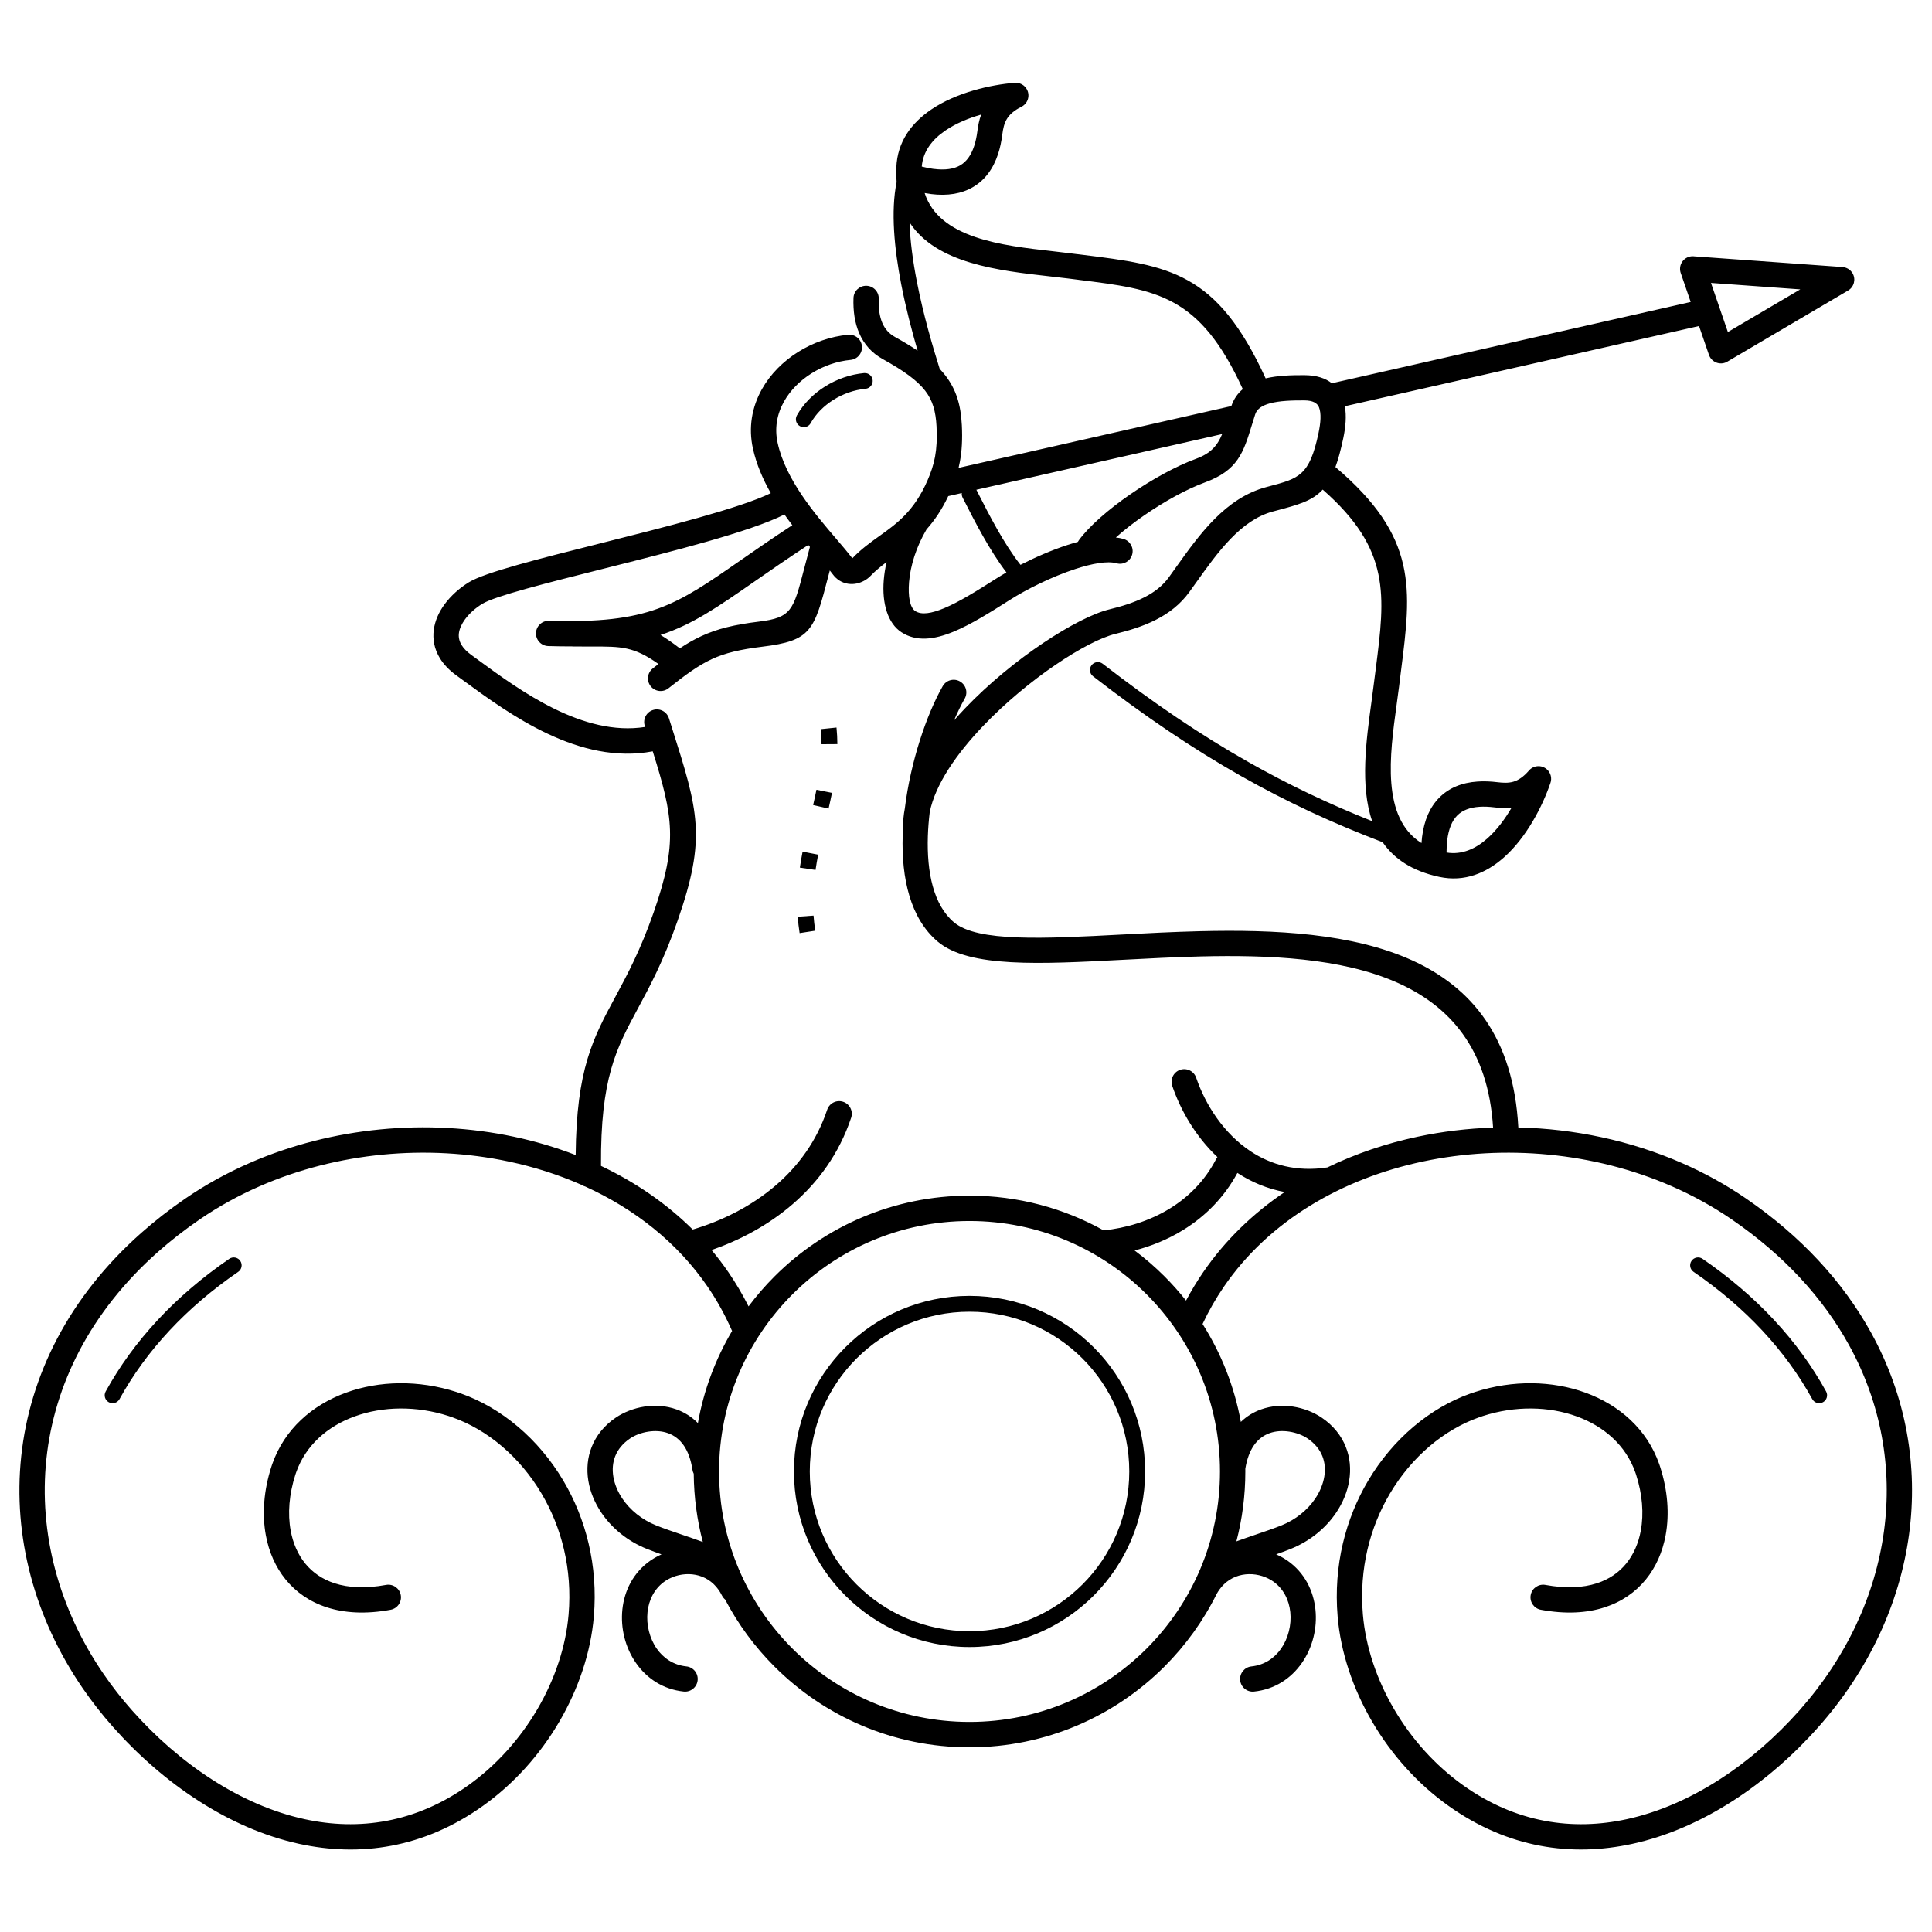<?xml version="1.0" encoding="UTF-8"?>
<!-- Uploaded to: ICON Repo, www.svgrepo.com, Generator: ICON Repo Mixer Tools -->
<svg fill="#000000" width="800px" height="800px" version="1.1" viewBox="144 144 512 512" xmlns="http://www.w3.org/2000/svg">
 <path d="m400.94 460.86c12.891 0 25.004 3.34 35.52 9.195 5.762-0.562 12.055-2.375 17.648-5.84 4.848-3 9.18-7.258 12.176-13.039 0.102-0.195 0.215-0.375 0.344-0.539-5.699-5.371-9.715-12.262-11.973-18.871-0.594-1.754 0.344-3.656 2.098-4.25s3.656 0.344 4.25 2.098c2.461 7.199 7.305 14.758 14.387 19.469 5.438 3.617 12.25 5.547 20.383 4.297 7.504-3.648 15.566-6.367 23.926-8.141 6.519-1.383 13.223-2.191 19.984-2.418-2.57-41.738-40.863-46.25-77.492-45.355-6.844 0.168-13.844 0.535-20.539 0.887-22.035 1.156-40.891 2.148-49.141-4.812-7.238-6.106-9.66-16.738-9.289-28.164 0.023-0.73 0.059-1.461 0.105-2.199-0.016-1.609 0.141-3.242 0.457-4.891 1.523-12.379 5.727-24.875 10.047-32.445 0.914-1.609 2.957-2.172 4.566-1.258 1.609 0.914 2.172 2.957 1.258 4.566-0.953 1.668-1.898 3.602-2.809 5.734 0.938-1.066 1.902-2.121 2.894-3.16 12.668-13.254 29.766-24.164 38.27-26.242 3.266-0.797 6.438-1.766 9.223-3.176 2.602-1.316 4.871-3.023 6.562-5.371 0.25-0.348 0.973-1.359 1.699-2.379 6.41-8.992 13.254-18.59 24.148-21.492l0.793-0.211c7.82-2.074 10.617-2.82 12.996-14.125 0.562-2.676 0.766-5.176 0.109-6.805-0.441-1.086-1.586-1.801-3.863-1.809-3.231-0.016-6.566 0.078-9.148 0.781-1.922 0.523-3.394 1.398-3.883 2.902-0.293 0.91-0.582 1.844-0.855 2.734-2.273 7.41-3.715 12.102-12.473 15.312-4.871 1.785-10.785 5.059-16.086 8.723-2.777 1.918-5.367 3.93-7.523 5.867 0.703 0.078 1.375 0.203 2.004 0.383 1.781 0.5 2.82 2.352 2.324 4.133-0.5 1.781-2.352 2.82-4.133 2.324-2.441-0.695-6.504 0.07-10.93 1.512-6.281 2.047-13.012 5.434-17.324 8.176-5.336 3.394-10.344 6.527-14.895 8.414-5.273 2.191-9.961 2.699-13.855 0.176-3.594-2.328-5.207-7.578-4.691-13.852 0.125-1.512 0.371-3.106 0.738-4.738-1.48 1.102-2.906 2.258-4.207 3.617-0.254 0.266-0.543 0.523-0.867 0.766-1.09 0.816-2.473 1.359-3.898 1.418-1.582 0.066-3.184-0.426-4.519-1.699-0.246-0.238-0.492-0.512-0.73-0.832-0.25-0.332-0.523-0.684-0.82-1.055l-0.332 1.27c-3.828 14.742-4.504 17.336-17.609 18.941-5.859 0.719-9.781 1.652-13.289 3.269-3.555 1.641-6.898 4.07-11.523 7.742-1.449 1.152-3.559 0.91-4.711-0.539s-0.91-3.559 0.539-4.711c0.516-0.41 1.02-0.809 1.512-1.191-6.543-4.644-9.836-4.637-17.59-4.621-1.5 0.004-3.148 0.008-4.981-0.016-0.121 0-0.242-0.008-0.363-0.023-1.973 0.008-4.055-0.023-6.266-0.086-1.848-0.051-3.305-1.59-3.254-3.438 0.051-1.848 1.59-3.305 3.438-3.254 26.586 0.777 33.516-4.035 50.852-16.082 3.859-2.68 8.223-5.711 13.645-9.262-0.703-0.918-1.402-1.863-2.086-2.832-9.168 4.606-29.426 9.707-47.621 14.285-15.297 3.848-29.09 7.32-32.473 9.402-1.777 1.09-3.41 2.519-4.57 4.117-0.855 1.176-1.441 2.406-1.602 3.606-0.141 1.043 0.055 2.125 0.707 3.191 0.531 0.863 1.355 1.734 2.527 2.586l1.91 1.398c11.109 8.133 27.742 20.309 44.191 17.723l-0.09-0.285c-0.559-1.77 0.422-3.652 2.191-4.211 1.77-0.559 3.652 0.422 4.211 2.191l0.758 2.391c7.051 22.254 9.25 29.195 1.535 51.277-3.707 10.609-7.363 17.387-10.562 23.324-5.703 10.582-9.875 18.324-9.734 41.637 9.047 4.289 17.301 9.918 24.309 16.863 7.356-2.172 15.367-5.965 22.145-11.824 5.793-5.012 10.691-11.555 13.488-19.918 0.586-1.754 2.484-2.699 4.238-2.113 1.754 0.586 2.699 2.484 2.113 4.238-3.215 9.613-8.824 17.121-15.457 22.855-6.629 5.734-14.27 9.684-21.531 12.195 1.578 1.883 3.07 3.848 4.473 5.891 1.957 2.856 3.738 5.867 5.328 9.043 2.102-2.809 4.402-5.465 6.879-7.941 13.227-13.227 31.5-21.41 51.684-21.41zm43.738 14.527c2.812 2.102 5.469 4.406 7.945 6.883 2.019 2.019 3.922 4.156 5.691 6.398 1.383-2.613 2.898-5.117 4.535-7.504 5.812-8.477 13.18-15.57 21.609-21.266-4.66-0.863-8.844-2.652-12.531-5.062-3.59 6.652-8.656 11.582-14.305 15.078-4.125 2.555-8.559 4.34-12.945 5.473zm176.42-254.7-23.668-1.707 4.477 13.008 19.188-11.301zm-28.258-8.762 39.457 2.844v0.008c1.062 0.074 2.07 0.656 2.652 1.645 0.934 1.594 0.398 3.644-1.195 4.578l-31.75 18.695c-0.254 0.18-0.539 0.324-0.848 0.43-1.754 0.602-3.664-0.332-4.266-2.086l-2.629-7.641-93.859 21.262c0.469 2.582 0.207 5.5-0.41 8.434-0.652 3.102-1.332 5.621-2.086 7.684 21.891 18.574 20.156 32.195 17.359 54.152-0.02 0.148 0.031-0.234-0.488 3.953-0.121 0.984-0.387 2.918-0.66 4.906-1.824 13.324-4.098 29.926 6.594 36.637 0.039-0.555 0.09-1.09 0.152-1.613 0.555-4.473 2.094-7.949 4.582-10.449 2.547-2.555 5.941-3.969 10.148-4.25 1.648-0.109 3.406-0.051 5.269 0.18 1.438 0.18 2.871 0.25 4.176-0.129 1.297-0.379 2.668-1.242 4.152-2.965 1.211-1.398 3.324-1.551 4.723-0.34 1.086 0.938 1.418 2.422 0.949 3.691-2.031 5.977-6.242 14.293-12.281 19.652-4.695 4.164-10.445 6.609-17.152 5.18-7.281-1.559-12.012-4.848-15.008-9.18-13.328-5.078-25.512-10.746-37.512-17.535-12.91-7.305-25.59-15.898-39.25-26.457-0.914-0.707-1.082-2.019-0.379-2.938 0.707-0.914 2.019-1.082 2.938-0.379 13.5 10.438 26.02 18.926 38.758 26.129 10.504 5.941 21.168 11.016 32.664 15.594-3.231-9.359-1.586-21.379-0.172-31.719 0.188-1.367 0.371-2.695 0.633-4.828 0.184-1.48 0.164-1.246 0.512-3.977 2.465-19.34 4.008-31.48-14.082-47.348-2.773 3.035-6.574 4.047-12.402 5.594l-0.793 0.211c-8.551 2.277-14.664 10.855-20.398 18.895-0.418 0.59-0.84 1.176-1.727 2.406-2.394 3.32-5.488 5.68-8.977 7.441-3.305 1.672-6.949 2.793-10.668 3.699-7.551 1.844-23.137 11.949-34.988 24.352-7.07 7.398-12.699 15.504-14.191 22.887-0.258 2.133-0.426 4.262-0.496 6.359-0.312 9.555 1.484 18.25 6.926 22.84 6.219 5.246 23.859 4.32 44.473 3.234 6.617-0.348 13.535-0.711 20.723-0.887 39.969-0.977 81.77 4.219 84.359 52.012 14.816 0.344 29.707 3.461 43.359 9.43 5.949 2.602 11.652 5.734 17.004 9.406 7.324 5.023 13.688 10.508 19.125 16.344 5.672 6.082 10.332 12.543 14.027 19.25 9.316 16.918 12.457 35.395 10.039 53.379-2.461 18.281-10.68 36.027-24.012 51.062-13.293 14.992-30.754 26.934-49.352 30.984-16.074 3.5-32.945 1.156-48.703-10.078-8.297-5.918-15.164-13.68-20.18-22.234-5.18-8.836-8.395-18.527-9.191-27.934-1.152-13.598 2.144-25.988 8.09-36.016 6.59-11.109 16.453-19.332 27.152-23.098 0.312-0.109 0.727-0.25 1.246-0.414 9.93-3.195 20.406-2.996 29.191 0.207 9.023 3.289 16.301 9.715 19.527 18.875 0.055 0.156 0.141 0.414 0.258 0.773 2.016 6.258 2.496 12.531 1.457 18.141-0.816 4.422-2.574 8.438-5.258 11.727-2.727 3.34-6.379 5.906-10.945 7.379-4.684 1.508-10.316 1.844-16.863 0.633-1.82-0.332-3.023-2.078-2.691-3.898 0.332-1.82 2.078-3.023 3.898-2.691 5.406 1 9.938 0.758 13.609-0.422 3.277-1.055 5.875-2.871 7.797-5.227 1.961-2.402 3.254-5.387 3.867-8.707 0.84-4.535 0.426-9.684-1.25-14.887-0.031-0.098-0.098-0.297-0.203-0.59-2.516-7.141-8.289-12.188-15.484-14.809-7.438-2.711-16.359-2.863-24.863-0.125-0.254 0.082-0.609 0.203-1.062 0.363-9.258 3.262-17.832 10.441-23.609 20.188-5.277 8.898-8.199 19.922-7.172 32.055 0.715 8.434 3.609 17.145 8.273 25.102 4.551 7.766 10.777 14.805 18.293 20.164 14.039 10.012 29.078 12.098 43.402 8.977 17.145-3.734 33.344-14.863 45.754-28.859 12.438-14.027 20.098-30.539 22.387-47.52 2.231-16.582-0.672-33.629-9.277-49.258-3.434-6.234-7.773-12.246-13.055-17.914-5.106-5.477-11.094-10.637-18-15.371-5.023-3.445-10.355-6.375-15.902-8.801-20.676-9.039-44.398-11.137-65.984-6.559-21.445 4.547-40.73 15.684-52.699 33.137-2.137 3.113-4.039 6.422-5.676 9.922 4.93 7.777 8.434 16.551 10.141 25.949 1.602-1.543 3.426-2.621 5.348-3.309 2.789-1 5.734-1.168 8.469-0.75 2.832 0.43 5.516 1.504 7.613 2.926 3.117 2.113 5.203 4.785 6.379 7.738 1.141 2.859 1.402 5.93 0.902 8.977-0.48 2.938-1.68 5.859-3.488 8.527-2.734 4.031-6.891 7.504-12.074 9.57-1.277 0.508-2.531 0.973-3.785 1.414 0.328 0.141 0.648 0.293 0.965 0.453 0.699 0.355 1.387 0.77 2.062 1.242 4.477 3.133 6.852 7.91 7.379 12.93 0.258 2.473 0.07 5-0.539 7.406-0.609 2.418-1.648 4.742-3.09 6.801-2.812 4.019-7.102 6.957-12.648 7.539-1.84 0.188-3.484-1.152-3.672-2.992s1.152-3.484 2.992-3.672c3.426-0.359 6.09-2.195 7.848-4.707 0.949-1.359 1.645-2.93 2.066-4.598 0.422-1.676 0.555-3.414 0.379-5.098-0.336-3.199-1.801-6.207-4.547-8.129-0.375-0.262-0.793-0.512-1.25-0.742-2.106-1.066-4.598-1.457-6.969-0.996-2.301 0.445-4.492 1.723-6.09 4.004-0.227 0.328-0.453 0.688-0.668 1.082-3.551 7.144-8.234 13.625-13.816 19.211-13.227 13.227-31.5 21.41-51.684 21.41-20.184 0-38.457-8.18-51.684-21.41-5.203-5.203-9.629-11.191-13.078-17.77-0.336-0.281-0.621-0.637-0.832-1.055-0.277-0.551-0.57-1.039-0.871-1.473-1.594-2.281-3.789-3.559-6.09-4.004-2.371-0.461-4.863-0.07-6.969 0.996-0.457 0.23-0.875 0.48-1.25 0.742-2.746 1.922-4.211 4.93-4.547 8.129-0.176 1.684-0.043 3.422 0.379 5.098 0.422 1.664 1.117 3.238 2.066 4.598 1.758 2.512 4.422 4.348 7.848 4.707 1.84 0.188 3.18 1.832 2.992 3.672-0.188 1.84-1.832 3.18-3.672 2.992-5.547-0.582-9.836-3.519-12.648-7.539-1.441-2.059-2.481-4.383-3.09-6.801-0.605-2.406-0.797-4.934-0.539-7.406 0.527-5.023 2.902-9.797 7.379-12.93 0.676-0.473 1.367-0.887 2.062-1.242 0.305-0.152 0.613-0.301 0.93-0.438-1.27-0.449-2.539-0.918-3.832-1.43-5.188-2.066-9.34-5.539-12.074-9.57-1.809-2.668-3.008-5.586-3.488-8.527-0.5-3.043-0.234-6.117 0.902-8.977 1.176-2.953 3.262-5.625 6.379-7.738 2.098-1.422 4.781-2.492 7.613-2.926 2.734-0.414 5.68-0.25 8.469 0.75 2.055 0.738 3.992 1.914 5.676 3.633 1.555-8.781 4.676-17.02 9.062-24.422-0.035-0.07-0.07-0.137-0.102-0.211-1.797-4.109-3.953-7.965-6.418-11.562-8.023-11.699-19.332-20.559-32.375-26.496-0.387-0.098-0.746-0.262-1.066-0.477-6.106-2.688-12.578-4.746-19.262-6.16-21.59-4.578-45.309-2.481-65.984 6.559-5.547 2.426-10.883 5.356-15.902 8.801-4.019 2.758-7.715 5.641-11.086 8.633-17.91 15.883-27.441 35.184-29.523 54.82-2.082 19.648 3.277 39.684 15.152 57 2.285 3.332 4.789 6.543 7.512 9.613 12.41 13.996 28.613 25.125 45.754 28.859 14.328 3.121 29.363 1.035 43.402-8.977 7.516-5.359 13.738-12.398 18.293-20.164 4.664-7.957 7.559-16.668 8.273-25.102 1.027-12.133-1.898-23.156-7.172-32.055-5.777-9.746-14.352-16.926-23.609-20.188-0.457-0.16-0.812-0.281-1.062-0.363-8.504-2.738-17.426-2.586-24.863 0.125-7.199 2.621-12.973 7.668-15.484 14.809-0.105 0.297-0.172 0.492-0.203 0.59-1.676 5.203-2.086 10.352-1.25 14.887 0.613 3.324 1.906 6.305 3.867 8.707 1.922 2.352 4.523 4.172 7.797 5.227 3.672 1.184 8.203 1.422 13.609 0.422 1.82-0.332 3.562 0.871 3.898 2.691 0.332 1.82-0.871 3.562-2.691 3.898-6.551 1.211-12.18 0.875-16.863-0.633-4.566-1.469-8.219-4.039-10.945-7.379-2.688-3.289-4.441-7.305-5.258-11.727-1.035-5.606-0.555-11.883 1.457-18.141 0.117-0.359 0.203-0.621 0.258-0.773 3.227-9.16 10.5-15.586 19.527-18.875 8.785-3.203 19.262-3.402 29.191-0.207 0.52 0.168 0.938 0.305 1.246 0.414 10.703 3.769 20.566 11.988 27.152 23.098 5.945 10.027 9.242 22.418 8.09 36.016-0.797 9.406-4.016 19.102-9.191 27.934-5.016 8.559-11.883 16.32-20.18 22.234-15.758 11.238-32.633 13.582-48.703 10.078-18.598-4.051-36.059-15.996-49.352-30.984-2.945-3.32-5.625-6.75-8.039-10.27-12.773-18.625-18.531-40.223-16.281-61.461 2.254-21.25 12.508-42.082 31.754-59.148 3.617-3.207 7.531-6.269 11.742-9.156 5.352-3.672 11.059-6.805 17.004-9.406 21.965-9.602 47.148-11.836 70.051-6.977 5.621 1.191 11.109 2.812 16.383 4.856 0.199-22.789 4.594-30.945 10.52-41.938 3.094-5.738 6.625-12.289 10.141-22.352 6.457-18.48 5.184-25.371-0.238-42.699-19.496 3.691-37.938-9.805-50.195-18.777-0.262-0.191-0.512-0.375-1.883-1.375-1.93-1.406-3.344-2.922-4.312-4.504-1.523-2.481-1.969-5.066-1.625-7.602 0.32-2.379 1.344-4.637 2.809-6.648 1.703-2.34 4.016-4.383 6.488-5.902 4.242-2.609 18.523-6.203 34.363-10.188 17.68-4.449 37.363-9.402 45.641-13.422-2.106-3.699-3.82-7.668-4.742-11.855-0.609-2.773-0.672-5.469-0.277-8.043 0.418-2.731 1.348-5.309 2.676-7.672 2.234-3.973 5.609-7.348 9.57-9.836 3.992-2.508 8.617-4.129 13.293-4.566 1.84-0.168 3.469 1.191 3.633 3.031 0.168 1.84-1.191 3.469-3.031 3.633-3.609 0.34-7.199 1.605-10.328 3.57-3.039 1.91-5.609 4.465-7.285 7.449-0.941 1.676-1.598 3.488-1.891 5.391-0.273 1.781-0.227 3.66 0.199 5.602 2.144 9.734 9.824 18.723 15.477 25.336 1.625 1.898 3.09 3.613 4.316 5.227l0.004-0.004c2.344-2.453 4.785-4.199 7.273-5.977 4.488-3.207 9.133-6.531 12.676-14.73 0.887-2.051 1.562-4.004 1.965-6.184 0.414-2.238 0.566-4.801 0.398-8.055-0.203-3.977-1.027-6.902-3.004-9.453-2.137-2.758-5.695-5.312-11.246-8.387-2.949-1.633-4.981-3.969-6.242-6.867-1.18-2.707-1.637-5.859-1.516-9.336 0.066-1.848 1.617-3.293 3.465-3.227 1.848 0.066 3.293 1.617 3.227 3.465-0.09 2.5 0.203 4.676 0.965 6.422 0.68 1.559 1.77 2.812 3.356 3.691 2.258 1.25 4.238 2.441 5.981 3.621-1.492-5.113-3.109-11.246-4.34-17.57-1.836-9.449-2.805-19.352-1.227-27.102-0.098-1.223-0.125-2.508-0.074-3.863 0.262-6.863 4.047-11.84 9.238-15.367 6.672-4.531 15.742-6.57 22.027-7.074 1.363-0.156 2.742 0.539 3.391 1.84 0.824 1.66 0.152 3.676-1.508 4.5-2.039 1.016-3.211 2.129-3.891 3.285-0.703 1.195-0.984 2.586-1.164 4-0.242 1.914-0.609 3.641-1.109 5.168-1.312 4.016-3.516 6.961-6.617 8.797-3.031 1.797-6.773 2.434-11.238 1.871v-0.012c-0.535-0.066-1.074-0.148-1.625-0.25 3.871 12.023 20.516 13.902 33.875 15.41 1.438 0.16 2.836 0.32 4.93 0.586 4.606 0.582-1.031-0.137 2.801 0.34 23.191 2.887 35.789 4.457 48.762 32.781 3.195-0.762 6.812-0.867 10.277-0.852 3.199 0.016 5.566 0.801 7.277 2.156 0.09-0.027 0.18-0.051 0.273-0.074l94.816-21.48-2.641-7.676c-0.141-0.414-0.203-0.859-0.172-1.324 0.129-1.848 1.734-3.238 3.582-3.109zm-194.81 56.066 72.293-16.375c0.641-1.891 1.684-3.359 3.031-4.496-11.434-24.961-22.723-26.371-43.5-28.957-0.781-0.098-0.383-0.047 0 0v-0.004l-2.828-0.359c-1.023-0.129-2.894-0.34-4.824-0.559-13.59-1.535-30.078-3.394-37.164-14.312 0.156 4.988 0.906 10.383 1.934 15.66 1.73 8.898 4.25 17.422 6.055 23.164 0.531 0.562 1.023 1.133 1.477 1.715 2.914 3.762 4.121 7.836 4.394 13.207 0.191 3.793 0 6.859-0.504 9.605-0.109 0.59-0.23 1.156-0.363 1.715zm69.852-8.957-65.145 14.758c0.035 0.055 0.07 0.113 0.102 0.176l0.219 0.434c0.02 0.039 0.035 0.074 0.055 0.113 2.898 5.703 6.918 13.594 11.328 19.168 3.848-1.973 8.25-3.894 12.473-5.269 0.918-0.297 1.828-0.57 2.731-0.812 0.082-0.156 0.176-0.312 0.281-0.457 2.742-3.742 7.816-8.141 13.512-12.078 5.75-3.973 12.207-7.539 17.582-9.508 3.914-1.438 5.625-3.539 6.863-6.519zm-68.996 15.629-3.586 0.812c-1.77 3.731-3.719 6.535-5.75 8.801-2.766 4.691-4.289 9.703-4.637 13.949-0.316 3.856 0.238 6.801 1.645 7.711 1.688 1.094 4.352 0.609 7.637-0.754 4.008-1.664 8.777-4.648 13.871-7.891 0.809-0.516 1.699-1.051 2.648-1.598-4.504-5.871-8.457-13.625-11.336-19.289-0.02-0.035-0.039-0.07-0.059-0.109l-0.219-0.434c-0.195-0.387-0.262-0.805-0.211-1.207zm128.65 91.969c-0.125 1.02-0.188 2.117-0.188 3.293 4.078 0.68 7.727-0.992 10.812-3.727 2.519-2.234 4.676-5.141 6.418-8.133-1.57 0.176-3.066 0.082-4.519-0.102-1.477-0.184-2.812-0.234-4.008-0.152-2.543 0.172-4.5 0.93-5.848 2.281-1.406 1.41-2.301 3.586-2.668 6.539zm-139.26-178.49c1.152 0.297 2.227 0.512 3.223 0.637v-0.012c2.961 0.371 5.297 0.039 7.012-0.98 1.645-0.977 2.863-2.684 3.652-5.098 0.387-1.184 0.668-2.484 0.848-3.906 0.184-1.469 0.461-2.949 1.008-4.422-3.336 0.953-6.688 2.328-9.473 4.223-3.414 2.316-5.934 5.445-6.269 9.562zm41.578 30.023c0.363 0.043 0.703 0.086 0-0.004zm-71.008 37.969c-0.566 1.012-1.844 1.371-2.856 0.805s-1.371-1.844-0.805-2.856c1.738-3.09 4.363-5.715 7.449-7.652 3.113-1.957 6.719-3.223 10.363-3.562 1.148-0.105 2.168 0.742 2.269 1.895 0.105 1.148-0.742 2.168-1.895 2.269-2.977 0.277-5.938 1.324-8.512 2.938-2.508 1.574-4.633 3.688-6.023 6.16zm-0.207 32.797c-0.145-0.172-0.289-0.34-0.434-0.516-5.301 3.465-9.945 6.691-14.043 9.539-9.902 6.879-16.645 11.562-25.117 14.312 1.543 0.926 3.211 2.086 5.113 3.547 1.922-1.281 3.766-2.34 5.711-3.238 4.219-1.945 8.719-3.043 15.281-3.844 8.59-1.051 9.094-2.984 11.941-13.957 0.457-1.758 0.965-3.707 1.543-5.84zm7.273 52.266c-0.004-1.473-0.086-2.93-0.23-4.391l-4.176 0.43c0.133 1.332 0.203 2.652 0.211 3.988l4.199-0.027zm-5.856 49.445c-0.207-1.328-0.367-2.656-0.461-3.996l-4.188 0.293c0.105 1.457 0.273 2.898 0.5 4.344zm0.07-16.102c0.199-1.355 0.434-2.699 0.691-4.043l-4.121-0.801c-0.273 1.406-0.516 2.816-0.723 4.231zm3.457-16.262c0.316-1.383 0.621-2.769 0.898-4.16l-4.117-0.82c-0.27 1.352-0.566 2.699-0.875 4.047l4.094 0.938zm-158.82 119.32c0.957-0.652 2.258-0.406 2.91 0.551 0.652 0.957 0.406 2.258-0.551 2.91-6.981 4.789-13.043 10.012-18.211 15.555-5.356 5.746-9.758 11.84-13.238 18.164-0.559 1.016-1.832 1.387-2.844 0.828-1.016-0.559-1.387-1.832-0.828-2.844 3.644-6.617 8.246-12.996 13.844-19 5.375-5.766 11.672-11.191 18.914-16.16zm388.06 3.461c-0.957-0.652-1.203-1.957-0.551-2.91 0.652-0.957 1.957-1.203 2.91-0.551 7.246 4.969 13.539 10.395 18.914 16.16 5.598 6.004 10.199 12.383 13.844 19 0.559 1.016 0.188 2.289-0.828 2.844-1.016 0.559-2.289 0.188-2.844-0.828-3.481-6.324-7.883-12.418-13.238-18.164-5.168-5.543-11.227-10.766-18.211-15.555zm-262.57 71.574c-1.523-5.777-2.356-11.836-2.406-18.078-0.164-0.32-0.281-0.672-0.34-1.047-0.418-2.754-1.215-4.84-2.258-6.375-1.152-1.695-2.629-2.758-4.215-3.324-1.645-0.59-3.469-0.676-5.215-0.41-1.863 0.285-3.574 0.949-4.859 1.824-1.941 1.316-3.219 2.926-3.914 4.668-0.672 1.688-0.82 3.547-0.508 5.434 0.328 1.992 1.156 3.992 2.414 5.848 2.019 2.981 5.117 5.555 9.004 7.106 1.988 0.793 4.367 1.605 6.805 2.434 1.812 0.617 3.652 1.246 5.492 1.926zm143.77-19.395c0.004 0.238 0.004 0.477 0.004 0.719 0 6.398-0.824 12.605-2.367 18.52 1.695-0.621 3.394-1.199 5.066-1.77 2.438-0.832 4.816-1.645 6.805-2.434 3.887-1.551 6.984-4.125 9.004-7.106 1.258-1.855 2.086-3.859 2.414-5.848 0.309-1.887 0.164-3.746-0.508-5.434-0.695-1.742-1.973-3.352-3.914-4.668-1.285-0.871-2.996-1.539-4.859-1.824-1.746-0.266-3.57-0.18-5.215 0.41-1.59 0.57-3.066 1.629-4.215 3.324-1.008 1.484-1.785 3.484-2.215 6.109zm-73.09-45.816c12.848 0 24.484 5.207 32.902 13.629 8.422 8.422 13.629 20.055 13.629 32.902 0 12.848-5.207 24.484-13.629 32.902-8.422 8.422-20.055 13.629-32.902 13.629-12.848 0-24.484-5.207-32.902-13.629-8.422-8.422-13.629-20.055-13.629-32.902 0-12.848 5.207-24.484 13.629-32.902 8.422-8.422 20.055-13.629 32.902-13.629zm29.934 16.598c-7.66-7.66-18.246-12.398-29.934-12.398-11.691 0-22.273 4.738-29.934 12.398-7.66 7.66-12.398 18.246-12.398 29.934 0 11.691 4.738 22.273 12.398 29.934s18.246 12.398 29.934 12.398c11.691 0 22.273-4.738 29.934-12.398 7.66-7.66 12.398-18.246 12.398-29.934 0-11.691-4.738-22.273-12.398-29.934zm17-17c-12.012-12.012-28.605-19.441-46.934-19.441-18.328 0-34.922 7.43-46.934 19.441-12.012 12.012-19.441 28.605-19.441 46.934s7.43 34.922 19.441 46.934c12.012 12.012 28.605 19.441 46.934 19.441 18.328 0 34.922-7.43 46.934-19.441s19.441-28.605 19.441-46.934-7.43-34.922-19.441-46.934z"/>
</svg>